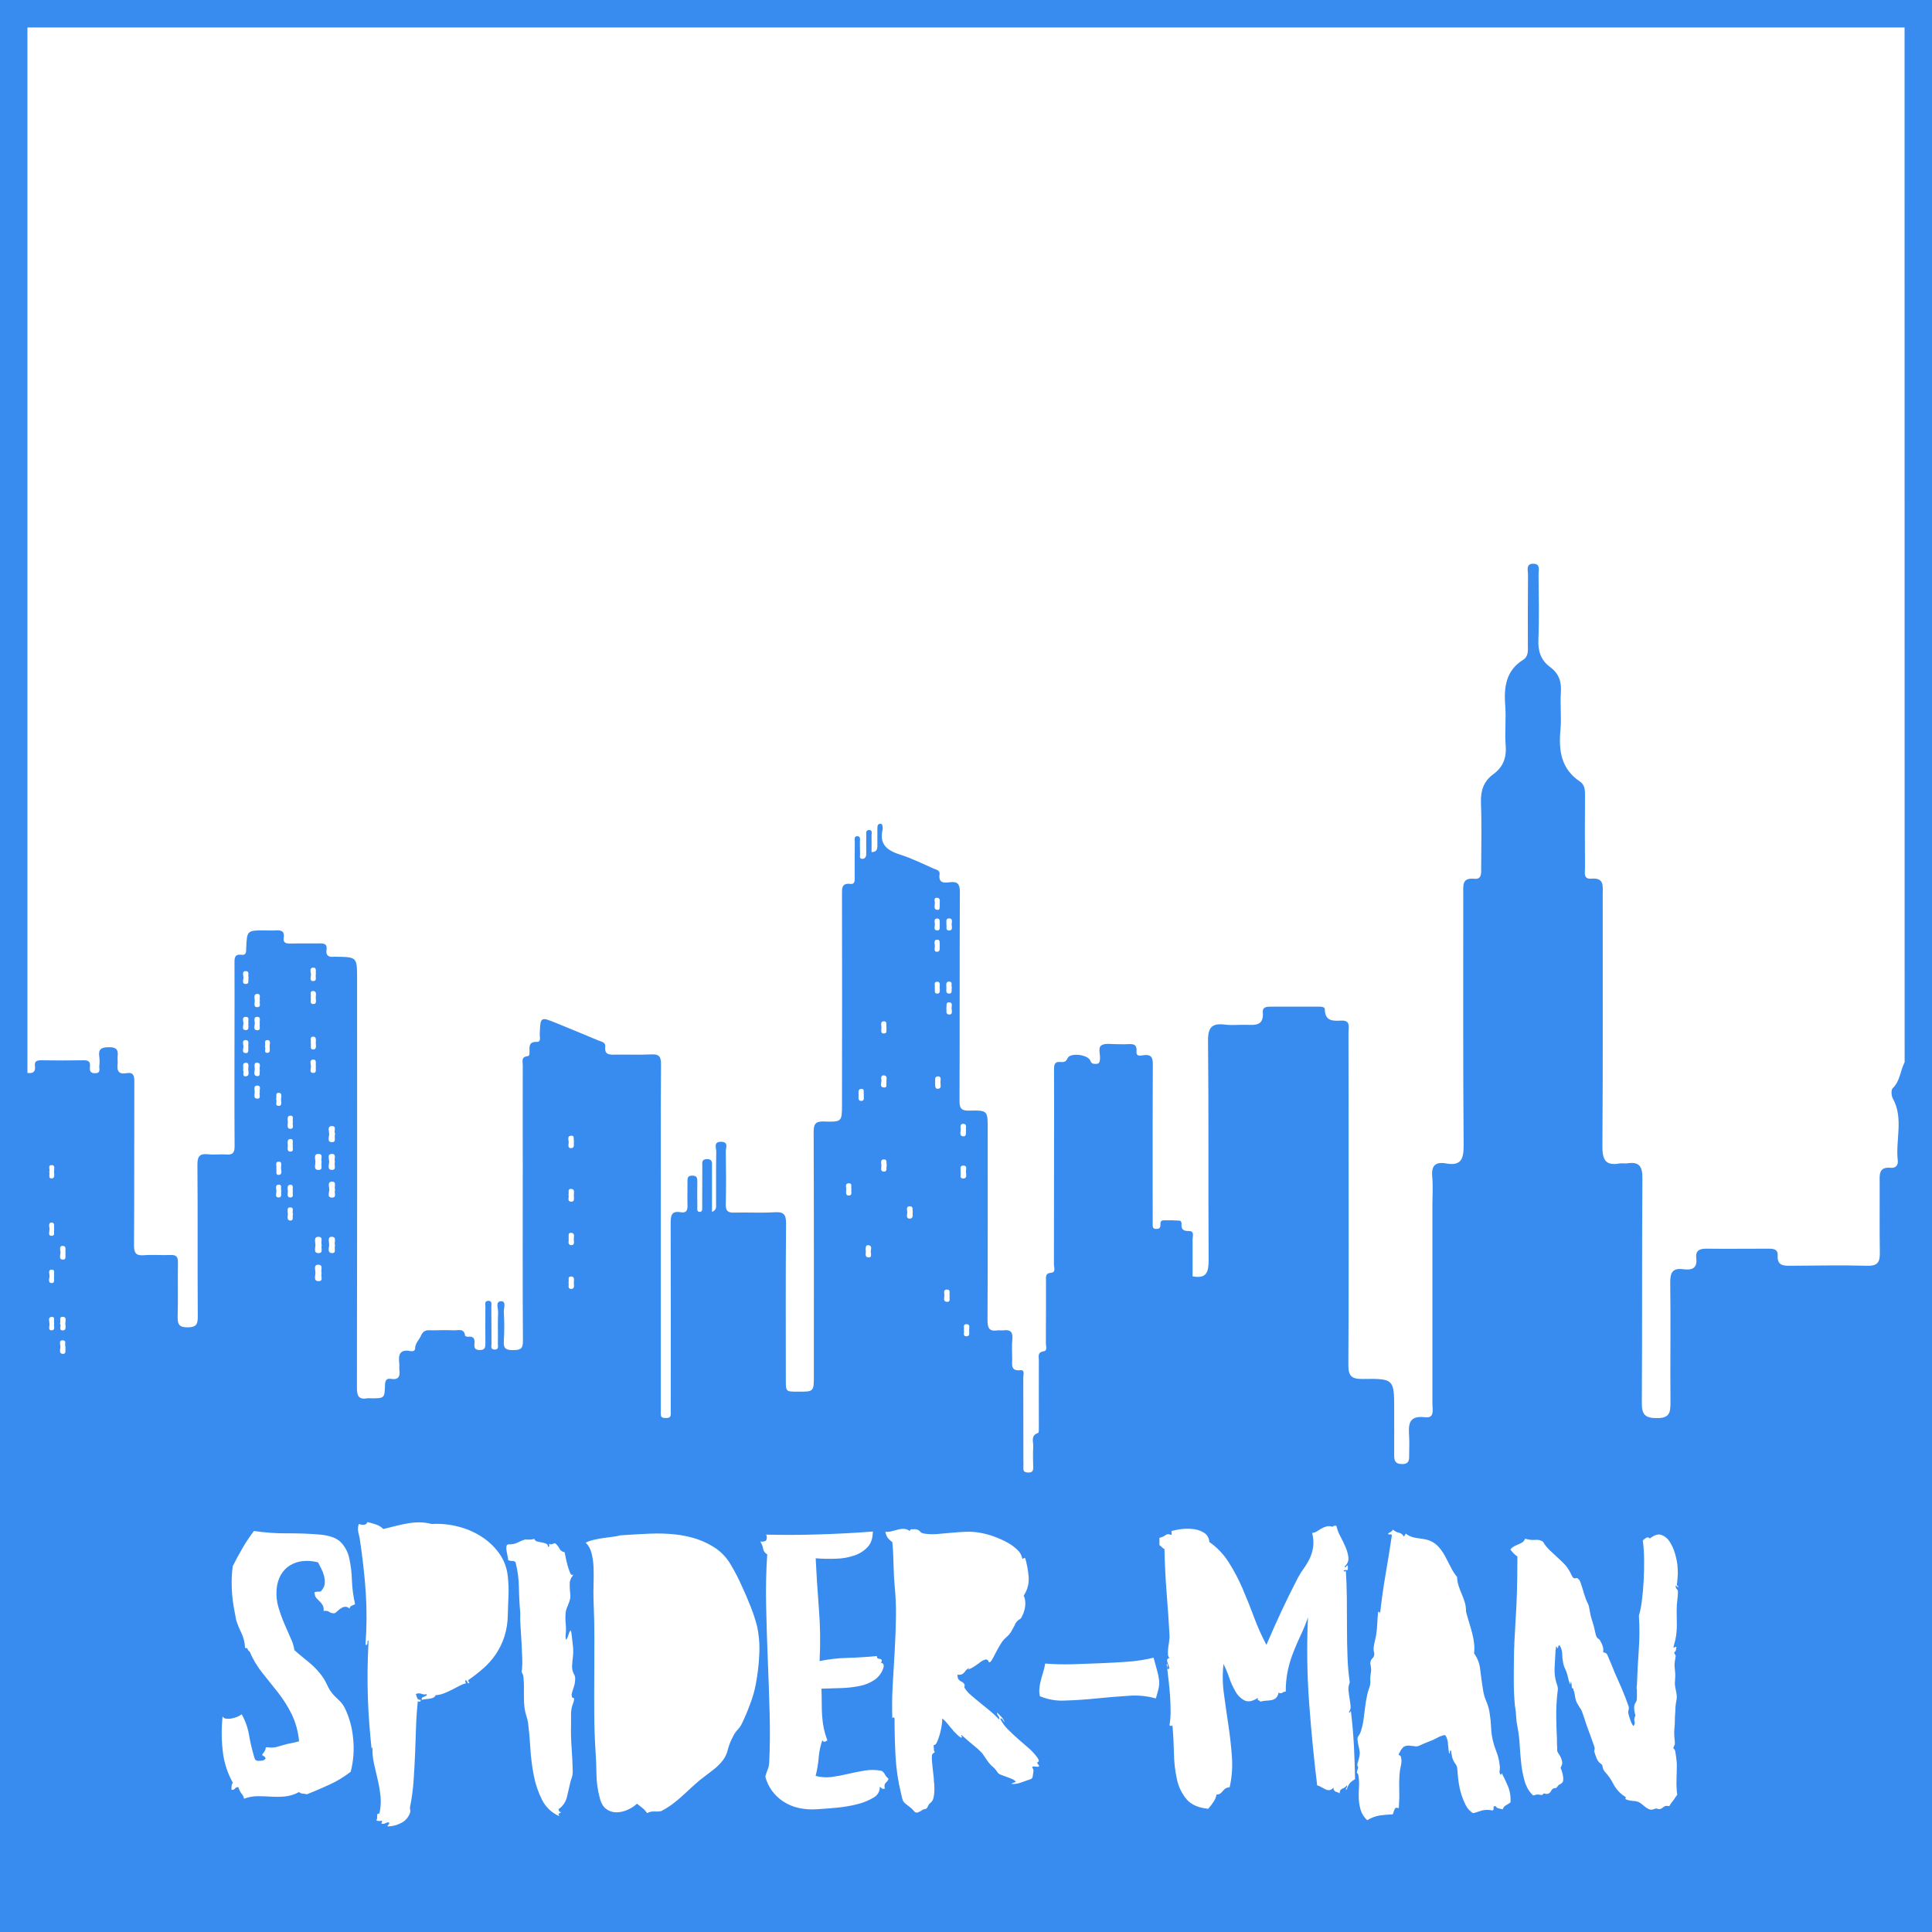 <svg width="1056" height="1056" viewBox="0 0 1056 1056" fill="none" xmlns="http://www.w3.org/2000/svg">
<path d="M0 0V1056H1056V0H0ZM28.06 727.14C26.3 727.14 27.06 725.01 27.06 723.9C27.17 722.48 25.88 720.02 28.17 719.8C30.46 719.58 29.17 722.02 29.61 723.28C29.18 724.64 30.61 727.1 28.06 727.14ZM28.26 668.22C30.19 668.22 29.36 670.57 29.6 671.97C29.28 673.24 30.3 675.57 28.17 675.51C26.04 675.45 27.11 673.12 27.08 671.85C27.05 670.58 26.16 668.21 28.26 668.22ZM28.36 693.94C30.43 694.06 29.2 696.33 29.6 697.59C29.27 698.93 30.22 701.32 28.33 701.29C25.91 701.29 27.12 698.72 27.09 697.29C27.06 696.15 26.12 693.81 28.36 693.94ZM28.21 644.11C26.09 644.11 27.42 641.79 26.91 640.55C27.6 639.33 25.75 636.73 28.42 636.83C30.31 636.9 29.5 639.19 29.54 640.52C29.58 641.85 30.17 644.1 28.21 644.11ZM34.3 681C36.69 681.07 35.4 683.57 35.84 684.94C35.51 686.27 36.51 688.58 34.35 688.48C31.86 688.35 33.14 685.92 33.06 684.48C32.98 683.04 32.18 680.91 34.3 681ZM34.3 740C31.9 739.85 33.12 737.33 33.02 735.89C32.94 734.78 32.16 732.67 34.02 732.6C36.87 732.49 35.02 735.16 35.81 736.11C35.54 737.78 36.42 740.15 34.33 740H34.3ZM35.69 723.61C35.78 724.92 36.38 727.2 34.37 727.18C31.69 727.18 33.85 724.47 32.77 723.55C33.4 722.06 32.02 719.74 34.2 719.74C36.74 719.76 35.61 722.22 35.72 723.63L35.69 723.61ZM176.44 877.49C176.027 876.757 175.516 876.084 174.92 875.49L173.09 873.66C172.462 872.996 172.086 872.132 172.03 871.22C171.82 870.61 171.9 870.22 172.26 870.16C172.657 870.05 173.068 869.997 173.48 870C173.938 870.001 174.395 869.978 174.85 869.93C175.026 869.936 175.199 869.888 175.347 869.794C175.495 869.699 175.611 869.562 175.68 869.4C176.72 868.353 177.366 866.979 177.51 865.51C177.607 864.128 177.479 862.74 177.13 861.4C176.776 860.014 176.266 858.672 175.61 857.4C174.95 856.13 174.36 854.99 173.86 853.98C170.603 853.081 167.186 852.924 163.86 853.52C161.324 854.008 158.946 855.106 156.93 856.72C155.109 858.238 153.676 860.168 152.75 862.35C151.786 864.564 151.244 866.937 151.15 869.35C150.951 872.459 151.31 875.578 152.21 878.56C153.102 881.59 154.17 884.565 155.41 887.47C156.63 890.31 157.79 892.97 158.91 895.47C159.905 897.511 160.579 899.694 160.91 901.94C162.843 903.673 165.23 905.673 168.07 907.94C170.664 909.971 173.013 912.297 175.07 914.87C176.516 916.628 177.72 918.572 178.65 920.65C179.488 922.572 180.592 924.366 181.93 925.98C182.537 926.693 183.6 927.76 185.12 929.18C186.582 930.513 187.774 932.116 188.63 933.9C191.023 939.01 192.502 944.5 193 950.12C193.667 956.239 193.227 962.427 191.7 968.39C188.104 971.223 184.175 973.604 180 975.48C175.687 977.48 171.603 979.23 167.75 980.73C166.973 980.534 166.18 980.407 165.38 980.35C164.664 980.319 163.985 980.019 163.48 979.51C161.003 980.85 158.283 981.68 155.48 981.95C152.991 982.143 150.491 982.16 148 982C145.56 981.853 143.15 981.777 140.77 981.77C138.245 981.795 135.744 982.262 133.38 983.15C133.251 982.181 132.824 981.277 132.16 980.56C131.303 979.481 130.683 978.234 130.34 976.9C129.989 976.814 129.62 976.833 129.281 976.956C128.941 977.079 128.645 977.299 128.43 977.59C128.216 977.878 127.921 978.096 127.583 978.217C127.245 978.338 126.878 978.357 126.53 978.27C126.53 977.46 126.53 976.73 126.6 976.06C126.625 975.463 126.871 974.896 127.29 974.47C124.581 969.604 122.775 964.289 121.96 958.78C121.03 951.964 120.929 945.06 121.66 938.22C121.858 938.553 122.135 938.832 122.466 939.032C122.798 939.233 123.173 939.349 123.56 939.37C124.557 939.513 125.572 939.485 126.56 939.29C127.63 939.086 128.678 938.782 129.69 938.38C130.563 938.046 131.382 937.585 132.12 937.01C134.092 940.534 135.445 944.369 136.12 948.35C136.798 952.282 137.703 956.172 138.83 960C138.94 960.682 139.2 961.33 139.59 961.9C140.205 962.354 140.973 962.548 141.73 962.44C142.03 962.44 142.46 962.44 143.02 962.36C143.533 962.326 144.031 962.168 144.47 961.9C144.637 961.817 144.784 961.699 144.901 961.554C145.019 961.409 145.104 961.241 145.15 961.06C145.15 960.76 144.92 960.41 144.31 960C143.497 959.493 143.163 959.16 143.31 959C143.674 958.595 144.008 958.164 144.31 957.71C144.632 957.264 144.891 956.776 145.08 956.26C145.166 955.988 145.216 955.705 145.23 955.42C145.224 955.331 145.251 955.242 145.307 955.172C145.362 955.102 145.442 955.055 145.53 955.04C146.041 955.002 146.555 955.029 147.06 955.12C148.802 955.318 150.566 955.134 152.23 954.58C153.96 954.03 155.68 953.58 157.41 953.14C158.53 952.93 159.54 952.73 160.46 952.53C161.38 952.33 162.38 952.07 163.46 951.77C163.013 946.562 161.62 941.479 159.35 936.77C157.292 932.662 154.83 928.77 152 925.15C149.207 921.603 146.39 918.073 143.55 914.56C140.626 910.926 138.219 906.905 136.4 902.61C136.152 902.518 135.93 902.366 135.755 902.167C135.581 901.968 135.459 901.728 135.4 901.47C135.24 900.91 134.76 900.68 133.95 900.78C133.842 897.934 133.161 895.138 131.95 892.56C130.801 890.253 129.835 887.859 129.06 885.4L127.84 878.78C127.43 876.6 127.13 874.36 126.93 872.08C126.73 869.8 126.62 867.34 126.62 864.69C126.637 861.79 126.84 858.894 127.23 856.02C128.95 852.56 130.753 849.227 132.64 846.02C134.507 842.829 136.564 839.754 138.8 836.81C144.874 837.719 151.009 838.15 157.15 838.1C163.29 838.053 169.253 838.283 175.04 838.79C180.32 839.303 184.077 840.7 186.31 842.98C188.614 845.39 190.197 848.397 190.88 851.66C191.741 855.538 192.226 859.489 192.33 863.46C192.498 867.971 193.084 872.457 194.08 876.86C193.47 877.16 192.83 877.44 192.18 877.69C191.854 877.816 191.571 878.034 191.367 878.319C191.162 878.603 191.045 878.94 191.03 879.29C190.764 878.98 190.438 878.727 190.072 878.544C189.706 878.362 189.308 878.255 188.9 878.23C188.148 878.24 187.413 878.451 186.77 878.84C186.052 879.245 185.381 879.727 184.77 880.28C184.16 880.84 183.6 881.33 183.1 881.73C182.465 881.844 181.813 881.816 181.19 881.65C180.754 881.512 180.342 881.306 179.97 881.04C179.583 880.773 179.143 880.592 178.68 880.51C178.074 880.409 177.456 880.409 176.85 880.51C177.011 879.485 176.868 878.435 176.44 877.49ZM134.44 530.8C136.66 530.88 135.33 533.17 135.87 534.17C135.53 535.71 136.46 537.95 134.22 537.83C131.98 537.71 133.13 535.46 133.08 534.23C133.03 533 132.08 530.71 134.4 530.8H134.44ZM132.84 585C133.33 583.41 132.09 581.2 134.04 580.92C136.44 580.56 135.72 582.92 135.68 584.18C135.62 585.65 136.68 588.18 134.32 588.29C131.96 588.4 133.68 585.85 132.84 585ZM133.06 559.23C132.98 558.03 132.06 555.72 134.39 555.79C136.72 555.86 135.39 558.08 135.79 559.34C135.48 560.68 136.52 562.97 134.47 563.03C131.79 563.1 133.15 560.55 133.06 559.22V559.23ZM133.06 571.71C132.91 570.6 132.26 568.47 134.14 568.48C136.81 568.48 135.3 571 135.79 572.3C135.53 573.56 136.29 575.63 134.46 575.6C131.72 575.53 133.24 573.07 133.06 571.7V571.71ZM142.06 546.97C141.6 548.18 142.93 550.43 140.69 550.51C138.45 550.59 139.25 548.33 139.27 547.07C139.29 545.81 138.27 543.15 140.82 543.26C142.9 543.33 141.57 545.68 142.08 547L142.06 546.97ZM140.89 555.83C142.89 556 141.56 558.31 142.03 559.61C141.54 560.82 142.92 563.16 140.62 563.14C138.32 563.12 139.13 560.88 139.26 559.55C139.39 558.22 138.12 555.57 140.91 555.82L140.89 555.83ZM140.79 580.89C143.05 581.23 141.51 583.61 142.02 584.89C141.66 586.17 142.66 588.5 140.43 588.19C138.2 587.88 139.3 585.52 139.24 584.07C139.2 582.87 138.52 580.53 140.81 580.88L140.79 580.89ZM142 597C141.46 598.16 142.91 600.49 140.72 600.5C138.24 600.5 139.3 598.06 139.22 596.66C139.14 595.26 138.54 593.16 140.78 593.36C143.02 593.56 141.61 595.76 142 597ZM146.23 568.47C148.03 568.47 147.46 570.54 147.39 571.72C147.3 573.06 148.09 575.4 146.2 575.47C143.84 575.57 145.63 573.06 144.75 572.16C145.49 570.8 143.88 568.48 146.27 568.5L146.23 568.47ZM152.48 597.29C154.48 597.49 153.57 599.76 153.6 601.09C153.63 602.42 154.4 604.7 152.07 604.43C149.95 604.18 151.77 601.83 150.88 600.89C151.46 599.46 150.21 597.09 152.52 597.32L152.48 597.29ZM151 638.76C151.42 637.45 150.14 635.17 152.12 634.97C154.46 634.73 153.54 637.12 153.59 638.38C153.64 639.64 154.46 642 152.49 642.17C150.28 642.36 151.42 640 151 638.76ZM152.24 647.49C154.53 647.38 153.17 649.75 153.76 650.72C153.38 652.21 154.42 654.45 152.36 654.51C150.11 654.58 151.11 652.29 151.1 651.08C151.09 649.87 150.17 647.59 152.27 647.49H152.24ZM158.66 609.8C160.99 609.72 159.59 612.02 160.11 613.22C159.53 614.5 161.18 617.03 158.6 617C156.69 617 157.31 614.71 157.33 613.37C157.35 612.03 156.64 609.87 158.69 609.8H158.66ZM158.59 654.51C156.74 654.51 157.31 652.51 157.34 651.28C157.37 650.05 156.61 647.66 158.63 647.57C160.84 647.48 159.68 649.81 160.07 651.07C159.67 652.29 160.94 654.53 158.62 654.51H158.59ZM158.59 629.45C156.82 629.45 157.28 627.45 157.31 626.24C157.34 625.03 156.66 622.64 158.64 622.57C160.92 622.49 159.64 624.84 160.06 626.05C159.66 627.26 161 629.49 158.64 629.45H158.59ZM157.32 663.4C157.32 662.11 156.52 659.78 158.81 659.95C161.1 660.12 159.37 662.48 160.14 663.44C159.65 664.94 160.81 667.28 158.58 667.14C156.65 667 157.31 664.76 157.37 663.4H157.32ZM172.63 532.53C172.25 533.83 173.46 536.08 171.35 536.24C169.04 536.42 169.89 534.07 169.97 532.89C170.07 531.5 168.73 528.98 171.24 528.89C173.36 528.84 172.35 531.21 172.68 532.53H172.63ZM175.8 635.17C175.2 636.73 176.87 639.53 173.98 639.47C171.28 639.42 172.41 636.7 172.41 635.17C172.41 633.64 171.28 630.82 173.85 630.72C177.15 630.59 175 633.74 175.85 635.17H175.8ZM174.11 700.25C171.11 700.25 172.48 697.17 172.41 695.46C172.35 693.93 171.3 691.07 174.18 691.28C176.85 691.48 175.18 694.28 175.78 695.89C175.13 697.33 177 700.29 174.16 700.25H174.11ZM174 684.94C171.26 684.88 172.43 682.11 172.42 680.54C172.41 678.97 171.33 676.11 173.88 676.02C177.12 675.92 175.05 679.07 175.88 680.58C175.22 682.13 177 685 174 684.94ZM169.83 570.21C170.26 568.98 169 566.75 171.08 566.62C173.16 566.49 172.59 568.71 172.59 570.02C172.59 571.33 173.25 573.55 171.28 573.64C169.14 573.73 170.24 571.47 169.86 570.21H169.83ZM171.13 548.78C168.95 548.69 170.27 546.41 169.81 545.14C170.3 543.94 168.91 541.6 171.23 541.67C173.28 541.73 172.58 543.96 172.57 545.3C172.56 546.64 173.37 548.87 171.16 548.78H171.13ZM171.33 579.15C173.33 579.15 172.33 581.51 172.67 582.85C172.32 584.14 173.4 586.39 171.27 586.45C168.96 586.51 169.91 584.18 169.97 582.98C170.03 581.78 168.74 579.1 171.36 579.15H171.33ZM183.2 619.7C182.34 621.38 184.2 624.3 181.42 624.3C178.64 624.3 179.9 621.45 179.92 619.89C179.94 618.33 178.68 615.49 181.42 615.49C184.35 615.49 182.15 618.49 183.23 619.7H183.2ZM181.41 630.7C184.18 630.7 182.41 633.58 183.07 635.09C182.39 636.58 184.22 639.46 181.39 639.43C178.72 639.43 179.89 636.58 179.92 635.04C179.95 633.5 178.67 630.68 181.44 630.71L181.41 630.7ZM180 650.22C180 648.68 178.77 645.83 181.5 645.84C184.23 645.85 182.44 648.74 183.17 650.23C182.41 651.69 184.34 654.6 181.47 654.59C178.6 654.58 180 651.74 180 650.22ZM181.41 676C184.34 676.12 182.41 679.18 183.13 680.79C182.43 682.24 184.22 685.2 181.21 684.9C178.79 684.65 179.92 681.9 179.93 680.35C179.94 678.8 178.8 675.91 181.41 676ZM277.94 872.15C277.78 875.29 277.66 878.8 277.56 882.65C277.524 886.723 276.88 890.767 275.65 894.65C274.548 898.018 272.986 901.218 271.01 904.16C269.086 907.001 266.808 909.585 264.23 911.85C261.597 914.176 258.825 916.34 255.93 918.33C255.93 919.04 256.13 919.44 256.54 919.54C256.34 920.05 256.16 920.26 256.01 920.15C255.807 919.989 255.649 919.779 255.55 919.54C255.411 919.255 255.258 918.979 255.09 918.71C255.024 918.589 254.925 918.489 254.805 918.422C254.685 918.354 254.548 918.323 254.41 918.33C254.21 919.33 254.41 919.9 254.87 920C253.673 920.275 252.519 920.712 251.44 921.3L247.33 923.43C245.857 924.19 244.36 924.873 242.84 925.48C241.334 926.087 239.74 926.448 238.12 926.55C237.99 926.878 237.795 927.176 237.545 927.425C237.296 927.675 236.998 927.87 236.67 928C235.983 928.258 235.268 928.436 234.54 928.53C233.78 928.63 233.04 928.71 232.33 928.76C231.751 928.781 231.181 928.91 230.65 929.14C230.45 928.53 230.48 928.14 230.73 927.92C231.033 927.691 231.37 927.512 231.73 927.39C232.13 927.23 232.49 927.08 232.8 926.93C232.964 926.825 233.094 926.675 233.174 926.497C233.254 926.32 233.281 926.122 233.25 925.93C232.796 926.124 232.302 926.203 231.81 926.16C231.365 926.115 230.928 926.011 230.51 925.85C230.068 925.691 229.608 925.59 229.14 925.55C228.508 925.52 227.878 925.651 227.31 925.93C227.506 926.709 227.764 927.471 228.08 928.21C228.38 928.93 229.08 929.21 230.08 929.13C229.77 930.25 229.21 930.45 228.4 929.74C227.893 934.2 227.56 938.893 227.4 943.82C227.24 948.747 227.063 953.72 226.87 958.74C226.657 963.767 226.377 968.743 226.03 973.67C225.705 978.35 225.07 983.004 224.13 987.6C224.024 988.131 224.048 988.68 224.2 989.2C224.353 989.727 224.328 990.289 224.13 990.8C223.385 993.048 221.841 994.945 219.79 996.13C217.625 997.374 215.202 998.103 212.71 998.26C212.1 998.26 211.79 998.26 211.79 998.11C211.819 997.96 211.9 997.825 212.02 997.73C212.22 997.518 212.397 997.287 212.55 997.04C212.648 996.912 212.714 996.763 212.741 996.605C212.769 996.446 212.758 996.283 212.71 996.13C212.382 996.062 212.045 996.061 211.716 996.126C211.388 996.192 211.077 996.322 210.8 996.51C210.442 996.703 210.048 996.823 209.643 996.862C209.238 996.902 208.829 996.86 208.44 996.74C208.953 995.52 208.953 995.01 208.44 995.21C207.53 995.411 206.583 995.359 205.7 995.06C205.976 994.57 206.133 994.022 206.16 993.46V992.3C206.153 992.039 206.204 991.779 206.31 991.54C206.41 991.34 206.77 991.24 207.38 991.24C208.092 988.215 208.301 985.093 208 982C207.693 978.926 207.182 975.876 206.47 972.87C205.763 969.87 205.08 966.9 204.42 963.96C203.765 961.065 203.482 958.097 203.58 955.13C203.28 955.13 203.12 955.48 203.12 956.19C202.613 951.217 202.183 946.42 201.83 941.8C201.477 937.18 201.223 932.513 201.07 927.8C200.91 923.08 200.857 918.183 200.91 913.11C200.963 908.037 201.143 902.603 201.45 896.81C201.14 896.72 200.96 896.81 200.91 897.12C200.862 897.421 200.838 897.725 200.84 898.03C200.844 898.317 200.793 898.602 200.69 898.87C200.58 899.13 200.28 899.15 199.77 898.95C200.478 889.522 200.531 880.056 199.93 870.62C199.317 861.287 198.197 851.287 196.57 840.62C196.37 839.7 196.12 838.62 195.81 837.34C195.519 835.892 195.626 834.392 196.12 833C196.975 833.299 197.874 833.454 198.78 833.46C199.235 833.437 199.672 833.28 200.039 833.01C200.405 832.74 200.684 832.368 200.84 831.94C202.463 832.314 204.065 832.771 205.64 833.31C207.103 833.811 208.43 834.643 209.52 835.74C212.053 835.133 214.413 834.55 216.6 833.99C218.78 833.43 220.91 832.99 222.99 832.62C225.055 832.27 227.146 832.093 229.24 832.09C231.522 832.116 233.792 832.422 236 833C240.706 832.712 245.428 833.151 250 834.3C254.606 835.397 258.998 837.249 263 839.78C266.83 842.197 270.163 845.323 272.82 848.99C275.486 852.712 277.118 857.073 277.55 861.63C277.943 865.125 278.074 868.645 277.94 872.16V872.15ZM314.1 920.34C313.896 921.324 313.615 922.29 313.26 923.23C312.966 923.996 312.739 924.785 312.58 925.59C312.476 925.805 312.422 926.041 312.422 926.28C312.422 926.519 312.476 926.755 312.58 926.97C312.58 927.47 312.68 927.78 312.88 927.88C313.075 927.977 313.28 928.054 313.49 928.11C313.69 928.11 313.8 928.36 313.8 928.72C313.726 929.402 313.571 930.074 313.34 930.72C312.594 932.535 312.181 934.469 312.12 936.43V942.43C312.02 946.79 312.123 951.08 312.43 955.3C312.737 959.52 312.94 963.757 313.04 968.01C313.048 968.621 313.021 969.232 312.96 969.84C312.911 970.225 312.834 970.606 312.73 970.98C312.63 971.34 312.5 971.72 312.35 972.12C312.2 972.52 312.02 973.12 311.82 973.8C311.21 976.54 310.57 979.3 309.91 982.1C309.274 984.862 307.616 987.28 305.27 988.87C305.37 989.87 305.83 990.45 306.64 990.55C306.13 991.06 305.73 991.28 305.42 991.23C305.11 991.18 305.22 991.67 305.73 992.68C301.673 990.954 298.355 987.852 296.36 983.92C294.216 979.718 292.677 975.233 291.79 970.6C290.82 965.675 290.185 960.691 289.89 955.68C289.59 950.6 289.183 946.03 288.67 941.97C288.466 940.546 288.131 939.143 287.67 937.78C287.191 936.32 286.856 934.816 286.67 933.29C286.465 931.367 286.365 929.434 286.37 927.5V921.8C286.38 920.197 286.303 918.595 286.14 917C286.101 915.925 285.754 914.883 285.14 914C285.452 911.476 285.553 908.931 285.44 906.39C285.34 903.55 285.22 900.68 285.06 897.78C284.9 894.88 284.73 892.05 284.53 889.26C284.334 886.702 284.284 884.134 284.38 881.57C283.967 877.097 283.713 872.45 283.62 867.63C283.556 863.032 282.952 858.457 281.82 854C281.636 853.732 281.382 853.519 281.086 853.383C280.791 853.247 280.463 853.194 280.14 853.23C279.31 853.225 278.487 853.073 277.71 852.78C277.81 852.68 277.76 852.14 277.56 851.18C277.36 850.22 277.15 849.18 276.95 848.13C276.75 847.208 276.696 846.259 276.79 845.32C276.792 845.147 276.83 844.977 276.901 844.82C276.973 844.663 277.076 844.522 277.205 844.407C277.334 844.292 277.486 844.206 277.65 844.153C277.815 844.1 277.988 844.082 278.16 844.1C279.892 844.194 281.618 843.825 283.16 843.03C284.473 842.341 285.849 841.782 287.27 841.36C287.17 841.46 287.35 841.51 287.8 841.51H289.4C289.987 841.512 290.572 841.462 291.15 841.36C291.71 841.26 291.99 841.15 291.99 841.05C292.113 841.428 292.333 841.767 292.628 842.033C292.923 842.3 293.282 842.485 293.67 842.57C294.48 842.78 295.34 842.96 296.26 843.11C297.073 843.234 297.866 843.463 298.62 843.79C298.932 843.93 299.186 844.174 299.337 844.481C299.489 844.787 299.529 845.137 299.45 845.47C299.96 845.47 300.21 845.29 300.21 844.94V843.64C300.381 843.871 300.628 844.035 300.907 844.104C301.186 844.174 301.48 844.144 301.74 844.02C302.267 843.76 302.83 843.582 303.41 843.49C304.399 844.269 305.204 845.256 305.77 846.38C306.031 846.926 306.427 847.396 306.92 847.746C307.414 848.096 307.988 848.315 308.59 848.38C308.69 848.69 308.87 849.52 309.12 850.89C309.37 852.26 309.71 853.71 310.12 855.23C310.479 856.586 310.913 857.922 311.42 859.23C311.87 860.4 312.3 860.93 312.71 860.83C312.872 860.811 313.028 860.76 313.17 860.68C313.37 860.58 313.32 860.78 313.02 861.28C312.16 862.329 311.606 863.596 311.42 864.94C311.368 866.31 311.391 867.682 311.49 869.05C311.59 870.17 311.67 871.05 311.72 871.72C311.772 872.354 311.749 872.992 311.65 873.62C311.524 874.3 311.343 874.969 311.11 875.62C310.86 876.33 310.53 877.19 310.11 878.21C309.632 879.219 309.324 880.3 309.2 881.41C309.1 882.41 309.05 883.41 309.05 884.41C309.05 885.41 309.1 886.41 309.2 887.41C309.3 888.41 309.35 889.55 309.35 890.76C309.343 891.602 309.293 892.443 309.2 893.28C309.098 894.037 309.098 894.803 309.2 895.56C309.3 896.12 309.45 896.3 309.66 896.09C310.18 895.141 310.586 894.134 310.87 893.09C311.024 892.488 311.285 891.919 311.64 891.41C311.84 891.21 311.99 891.24 312.09 891.49C312.22 891.885 312.298 892.295 312.32 892.71C312.369 893.247 312.445 893.781 312.55 894.31C312.75 896.437 312.953 898.263 313.16 899.79C313.362 901.661 313.362 903.549 313.16 905.42C312.95 907.05 312.8 908.72 312.7 910.42C312.579 912.065 312.951 913.708 313.77 915.14C314.201 915.85 314.413 916.67 314.38 917.5C314.383 918.457 314.289 919.412 314.1 920.35V920.34ZM312.21 704.51C309.98 704.51 311.14 702.25 310.73 700.97C311.21 699.81 309.88 697.52 312.4 697.72C314.22 697.87 313.67 699.78 313.64 700.97C313.61 702.16 314.35 704.52 312.21 704.52V704.51ZM313.63 677.67C313.76 678.84 314.04 680.79 312.1 680.57C309.95 680.33 311.1 678.23 310.78 677C311.04 675.82 310.17 673.8 312.05 673.83C314.58 673.89 313.48 676.27 313.63 677.68V677.67ZM313.63 653.67C313.74 654.87 314.1 656.87 312.31 656.83C309.64 656.76 311.26 654.31 310.72 653.04C311.09 651.86 310.12 649.81 312.02 649.84C314.61 649.91 313.5 652.29 313.64 653.71L313.63 653.67ZM312.25 627.53C310.17 627.74 310.74 625.7 310.83 624.6C310.95 623.21 309.69 620.82 312.31 620.74C314.22 620.68 313.31 622.74 313.74 623.74C313.35 625.24 314.4 627.36 312.26 627.57L312.25 627.53ZM415 904.44C414.754 909.859 414.119 915.252 413.1 920.58C412.424 924.191 411.42 927.732 410.1 931.16C408.627 935.16 407.08 938.827 405.46 942.16C404.886 943.374 404.111 944.482 403.17 945.44C402.166 946.489 401.344 947.699 400.74 949.02C399.474 951.299 398.499 953.728 397.84 956.25C397.38 958.312 396.499 960.256 395.25 961.96C393.624 964.098 391.701 965.994 389.54 967.59L382.77 972.77C380.94 974.29 379.21 975.82 377.59 977.34C375.97 978.86 374.34 980.34 372.72 981.83C371.1 983.32 369.37 984.72 367.54 986.09C365.567 987.551 363.48 988.852 361.3 989.98C359.935 990.167 358.555 990.217 357.18 990.13C355.952 990.104 354.74 990.419 353.68 991.04C353.006 989.97 352.157 989.02 351.17 988.23L348.17 985.87C346.609 987.316 344.805 988.474 342.84 989.29C340.95 990.128 338.908 990.571 336.84 990.59C334.86 990.59 332.934 989.948 331.35 988.76C329.68 987.54 328.48 985.46 327.78 982.52C326.665 978.397 326.073 974.151 326.02 969.88C325.973 965.613 325.797 961.297 325.49 956.93C325.083 950.537 324.857 943.94 324.81 937.14C324.763 930.34 324.763 923.437 324.81 916.43C324.857 909.423 324.88 902.443 324.88 895.49C324.88 888.537 324.73 881.71 324.43 875.01C324.323 872.07 324.323 869.023 324.43 865.87C324.53 862.73 324.53 859.73 324.43 856.87C324.351 854.226 323.992 851.598 323.36 849.03C322.845 846.819 321.739 844.79 320.16 843.16C321.571 842.486 323.053 841.976 324.58 841.64C326.3 841.24 328.077 840.907 329.91 840.64C331.73 840.39 333.46 840.16 335.08 839.96C336.432 839.813 337.77 839.556 339.08 839.19C344.873 838.79 350.207 838.487 355.08 838.28C359.653 838.068 364.236 838.195 368.79 838.66C372.867 839.076 376.888 839.917 380.79 841.17C384.599 842.443 388.213 844.237 391.53 846.5C394.646 848.73 397.265 851.584 399.22 854.88C401.589 858.799 403.7 862.867 405.54 867.06C407.26 870.72 408.883 874.527 410.41 878.48C411.727 881.811 412.846 885.217 413.76 888.68C414.878 893.854 415.296 899.155 415 904.44ZM485 973.57L484.09 974.49C483.777 974.8 483.564 975.197 483.48 975.63C483.399 976.3 483.45 976.979 483.63 977.63C482.82 977.84 482.26 977.79 481.96 977.48C481.625 977.152 481.267 976.848 480.89 976.57C480.944 977.754 480.667 978.93 480.089 979.966C479.512 981.001 478.656 981.854 477.62 982.43C474.975 984.05 472.099 985.257 469.09 986.01C465.393 986.979 461.624 987.648 457.82 988.01C453.713 988.41 449.88 988.713 446.32 988.92C439.12 989.333 433.057 987.913 428.13 984.66C423.284 981.523 419.783 976.691 418.31 971.11C418.623 969.862 419.027 968.639 419.52 967.45C420.045 966.177 420.356 964.825 420.44 963.45C420.84 955.13 420.917 946.173 420.67 936.58C420.423 926.987 420.09 917.213 419.67 907.26C419.263 897.307 418.957 887.41 418.75 877.57C418.543 867.73 418.747 858.397 419.36 849.57C418.751 849.259 418.226 848.806 417.829 848.249C417.432 847.692 417.175 847.047 417.08 846.37C416.838 845.01 416.321 843.713 415.56 842.56C417.28 842.77 418.37 842.51 418.83 841.8C419.052 841.328 419.16 840.811 419.146 840.291C419.132 839.77 418.996 839.259 418.75 838.8C422.81 838.9 427.177 838.95 431.85 838.95C436.523 838.95 441.37 838.873 446.39 838.72C451.417 838.573 456.517 838.37 461.69 838.11C466.863 837.85 471.99 837.517 477.07 837.11C477.07 840.67 476.157 843.463 474.33 845.49C472.372 847.61 469.914 849.205 467.18 850.13C463.961 851.252 460.588 851.869 457.18 851.96C453.399 852.112 449.612 852.035 445.84 851.73C446.24 860.357 446.823 869.52 447.59 879.22C448.35 888.768 448.477 898.355 447.97 907.92C453.007 906.876 458.128 906.29 463.27 906.17C468.697 906.017 474.053 905.683 479.34 905.17C479.24 906.08 479.57 906.57 480.34 906.62C480.64 906.612 480.938 906.668 481.214 906.786C481.49 906.903 481.738 907.078 481.94 907.3C482.04 908.01 481.88 908.42 481.48 908.52C481.28 908.62 481.48 908.8 482.17 909.05C482.86 909.3 483.1 909.99 483 911.11C482.238 913.938 480.516 916.412 478.13 918.11C475.627 919.808 472.802 920.975 469.83 921.54C466.443 922.221 463.003 922.603 459.55 922.68L449 923C449.1 926.04 449.15 928.78 449.15 931.22C449.15 933.66 449.22 935.94 449.38 938.07C449.53 940.191 449.807 942.302 450.21 944.39C450.693 946.7 451.362 948.968 452.21 951.17C451.817 951.617 451.279 951.911 450.69 952C450.18 952.06 449.78 951.78 449.47 951.17C448.399 954.269 447.727 957.491 447.47 960.76C447.204 964.103 446.646 967.415 445.8 970.66C448.671 971.464 451.676 971.671 454.63 971.27C457.57 970.857 460.54 970.297 463.54 969.59C466.54 968.883 469.56 968.277 472.6 967.77C475.68 967.261 478.828 967.311 481.89 967.92C482.645 968.37 483.253 969.03 483.64 969.82C484.122 970.746 484.806 971.552 485.64 972.18C485.537 972.687 485.318 973.163 485 973.57ZM465.4 649.86C464.98 651.11 466.16 653.32 464.05 653.46C461.94 653.6 462.52 651.37 462.55 650.1C462.58 648.83 461.65 646.71 464.06 646.76C466.06 646.8 465 648.76 465.35 649.86H465.4ZM472.21 598.34C471.82 599.58 472.99 601.78 470.65 601.74C468.82 601.74 469.28 599.74 469.3 598.57C469.32 597.4 468.69 595.09 470.93 595.16C472.82 595.21 471.8 597.22 472.16 598.34H472.21ZM475.99 684.5C476.09 685.58 476.57 687.67 474.47 687.26C472.17 686.81 473.66 684.51 473.13 683.26C473.19 682.02 473.08 680.41 474.61 680.59C477.09 680.87 475.82 683.12 475.94 684.5H475.99ZM484.55 561.5C484.28 562.77 485.26 564.99 482.95 564.9C481.13 564.83 481.77 562.81 481.8 561.63C481.83 560.45 480.9 558.12 483.28 558.21C485.07 558.32 484.26 560.31 484.5 561.54L484.55 561.5ZM481.79 590.59C481.68 589.5 481.2 587.48 483.29 587.8C485.38 588.12 484.29 590.14 484.55 591.41C484.14 592.49 485.26 594.57 483.21 594.41C480.58 594.35 481.87 592 481.74 590.63L481.79 590.59ZM482.96 640.36C481.04 640.27 481.75 638.27 481.77 637.12C481.79 635.97 480.87 633.62 483.28 633.71C485.17 633.78 484.28 635.81 484.69 636.82C484.18 638.25 485.34 640.51 482.91 640.4L482.96 640.36ZM567.84 965.54C567.536 965.711 567.18 965.764 566.84 965.69L565.32 965.54C564.76 965.49 564.43 965.54 564.32 965.61C564.21 965.68 564.19 966.17 564.55 966.68C564.733 966.976 564.848 967.309 564.888 967.654C564.928 968 564.891 968.35 564.78 968.68C564.67 969.29 564.57 970.03 564.47 970.89C564.463 971.252 564.342 971.602 564.122 971.89C563.903 972.178 563.597 972.388 563.25 972.49L558.25 974.24C556.675 974.854 554.989 975.137 553.3 975.07C552.8 975.07 552.8 974.95 553.3 974.69C553.589 974.524 553.898 974.397 554.22 974.31L555.13 974.08C555.33 974.03 555.18 973.76 554.68 973.25C554.028 972.763 553.306 972.375 552.54 972.1L549.73 971.04L547.06 970.04C546.415 969.844 545.837 969.474 545.39 968.97C544.983 968.363 544.65 967.883 544.39 967.53C544.159 967.206 543.905 966.898 543.63 966.61C543.37 966.36 543.09 966.11 542.79 965.85C542.49 965.59 542.08 965.22 541.57 964.71C540.681 963.795 539.89 962.79 539.21 961.71C538.45 960.54 537.66 959.4 536.85 958.28C535.407 956.747 533.853 955.323 532.2 954.02C530.433 952.6 528.837 951.23 527.41 949.91C526.788 949.477 526.223 948.966 525.73 948.39C525.22 948.59 525.15 948.79 525.5 949C525.85 949.21 525.93 949.4 525.73 949.6C525.53 949.8 525.2 949.76 524.73 949.45C524.183 949.07 523.674 948.638 523.21 948.16L521.61 946.56C521.26 946.246 520.954 945.886 520.7 945.49C519.7 944.38 518.79 943.31 518.03 942.3C517.153 941.17 516.146 940.146 515.03 939.25C515.016 940.293 514.943 941.335 514.81 942.37C514.648 943.651 514.418 944.923 514.12 946.18C513.82 947.45 513.46 948.69 513.05 949.91C512.74 950.91 512.334 951.877 511.84 952.8C511.53 953.31 511.28 953.59 511.07 953.64L510.54 953.79C510.39 953.79 510.31 954 510.31 954.25C510.31 954.5 510.36 955.09 510.47 956V956.61C510.462 956.693 510.471 956.777 510.497 956.856C510.522 956.935 510.564 957.008 510.62 957.07C511.02 957.58 510.95 957.93 510.39 958.13C510.093 958.259 509.841 958.471 509.663 958.741C509.486 959.011 509.391 959.327 509.39 959.65C509.287 960.564 509.287 961.486 509.39 962.4C509.49 963.61 509.62 964.93 509.77 966.4C509.92 967.87 510.07 969.19 510.23 970.51C510.358 971.505 510.435 972.507 510.46 973.51C510.581 974.369 510.654 975.233 510.68 976.1C510.73 977.22 510.73 978.33 510.68 979.45C510.635 980.529 510.485 981.601 510.23 982.65C510.058 983.499 509.661 984.287 509.08 984.93C508.748 985.286 508.394 985.62 508.02 985.93C507.849 986.041 507.717 986.202 507.64 986.39C507.575 986.572 507.499 986.749 507.41 986.92C507.31 987.13 507.11 987.48 506.8 987.99C506.49 988.5 506.17 988.75 505.8 988.75C505.289 988.794 504.793 988.951 504.35 989.21C503.559 989.746 502.718 990.204 501.84 990.58C501.408 990.774 500.919 990.799 500.47 990.65C500.043 990.445 499.678 990.131 499.41 989.74C498.878 989.104 498.289 988.519 497.65 987.99C496.54 987.07 495.72 986.44 495.22 986.08C494.752 985.771 494.34 985.386 494 984.94C493.651 984.458 493.393 983.915 493.24 983.34C493.03 982.68 492.78 981.64 492.48 980.22C490.841 973.529 489.837 966.699 489.48 959.82C489.12 952.913 488.94 946.06 488.94 939.26C488.84 938.86 488.61 938.68 488.26 938.73C487.91 938.78 487.73 938.96 487.73 939.26C487.517 933.173 487.59 927.057 487.95 920.91C488.31 914.763 488.667 908.623 489.02 902.49C489.38 896.343 489.61 890.227 489.71 884.14C489.81 878.09 489.553 872.04 488.94 866.02C488.84 865.02 488.74 863.58 488.64 861.75C488.54 859.92 488.46 857.92 488.41 855.75C488.36 853.58 488.28 851.33 488.18 849.05C488.08 846.77 487.93 844.71 487.73 842.88C486.752 842.198 485.879 841.376 485.14 840.44C484.524 839.469 484.109 838.384 483.92 837.25C485.203 837.354 486.494 837.222 487.73 836.86C488.94 836.51 490.09 836.21 491.15 835.95C492.147 835.707 493.174 835.606 494.2 835.65C495.288 835.738 496.328 836.133 497.2 836.79C497.6 835.87 498.2 835.6 498.87 835.95C499.719 835.738 500.613 835.792 501.431 836.105C502.248 836.418 502.949 836.975 503.44 837.7C504.119 837.999 504.836 838.205 505.57 838.31C507.867 838.624 510.192 838.674 512.5 838.46C514.993 838.26 517.53 838.033 520.11 837.78C522.69 837.527 525.33 837.35 528.03 837.25C530.711 837.149 533.394 837.35 536.03 837.85C538.519 838.309 540.964 838.978 543.34 839.85C545.801 840.734 548.191 841.804 550.49 843.05C552.557 844.143 554.456 845.527 556.13 847.16C557.468 848.36 558.378 849.965 558.72 851.73C558.92 852.14 559.12 852.19 559.33 851.88C559.54 851.57 559.88 851.53 560.39 851.73C561.32 854.963 561.933 858.278 562.22 861.63C562.544 864.972 561.798 868.33 560.09 871.22C559.58 872.04 559.43 872.49 559.63 872.59C559.83 872.69 560.03 873.25 560.24 874.27C560.538 875.962 560.487 877.698 560.09 879.37C559.718 881.051 559.101 882.668 558.26 884.17C557.929 884.68 557.452 885.078 556.89 885.31C555.853 886.066 555.061 887.109 554.61 888.31C554.1 889.22 553.69 889.98 553.39 890.59C553.116 891.142 552.809 891.676 552.47 892.19C552.148 892.67 551.794 893.128 551.41 893.56C550.834 894.178 550.223 894.762 549.58 895.31C548.568 896.247 547.696 897.325 546.99 898.51C546.18 899.83 545.42 901.17 544.71 902.51C544 903.85 543.36 905.09 542.8 906.16C542.42 906.957 541.935 907.7 541.36 908.37C540.85 908.67 540.54 908.67 540.44 908.37C540.321 908.033 540.142 907.722 539.91 907.45C539.728 907.283 539.509 907.161 539.271 907.095C539.033 907.029 538.782 907.02 538.54 907.07C537.299 907.462 536.159 908.12 535.2 909C534.09 909.81 533.12 910.5 532.31 911C531.308 911.655 530.235 912.191 529.11 912.6C529.11 912.3 529.24 912.14 529.49 912.14C529.74 912.14 529.87 911.99 529.87 911.69C529.193 911.902 528.587 912.296 528.12 912.83C527.77 913.29 527.41 913.72 527.06 914.12C526.698 914.537 526.256 914.877 525.76 915.12C524.984 915.408 524.146 915.487 523.33 915.35C523.295 916.05 523.397 916.749 523.63 917.41C523.828 917.863 524.142 918.256 524.54 918.55C524.944 918.851 525.38 919.106 525.84 919.31C526.323 919.538 526.722 919.912 526.98 920.38C527.119 920.547 527.213 920.747 527.253 920.96C527.293 921.174 527.278 921.394 527.21 921.6C527.135 921.77 527.104 921.955 527.118 922.14C527.132 922.325 527.191 922.503 527.29 922.66C528.213 924.13 529.368 925.44 530.71 926.54C532.28 927.92 533.96 929.31 535.71 930.73C537.46 932.15 539.23 933.58 540.96 935C542.525 936.268 544.002 937.641 545.38 939.11L546.14 939.87C546.23 939.509 546.227 939.131 546.133 938.771C546.039 938.411 545.855 938.081 545.6 937.81C545.376 937.569 545.206 937.283 545.103 936.97C544.999 936.658 544.964 936.327 545 936C545.71 936.81 546.45 937.57 547.21 938.28C547.998 939.045 548.597 939.983 548.96 941.02V941.33L548.05 939.96C547.64 939.35 547.18 939.15 546.67 939.35C547.703 941.501 549.096 943.459 550.79 945.14C552.51 946.86 554.31 948.56 556.19 950.24C558.07 951.92 559.973 953.57 561.9 955.19C563.77 956.764 565.448 958.553 566.9 960.52C567.334 961.052 567.644 961.674 567.81 962.34C567.826 962.46 567.806 962.582 567.753 962.691C567.699 962.799 567.615 962.89 567.51 962.95C567.311 963.047 567.129 963.176 566.97 963.33C566.82 963.49 566.97 963.87 567.51 964.48C568.05 965.09 568 965.42 567.79 965.58L567.84 965.54ZM497.45 659.34C499.4 659.41 498.58 661.34 498.9 662.34C498.6 663.82 499.5 665.99 497.36 666.08C495.02 666.18 495.9 663.92 495.9 662.67C495.9 661.42 495 659.25 497.45 659.34ZM512.45 490.74C514.45 491.13 513.35 493.21 513.69 494.51C513.41 495.66 514.13 497.74 512.03 497.29C510.12 496.88 511.03 494.82 510.98 493.5C510.94 492.44 510.21 490.31 512.42 490.74H512.45ZM512.96 595.08C510.71 595.44 511.29 593.25 511.11 591.87C511.38 590.58 510.41 588.48 512.61 588.33C514.61 588.21 514.11 590.16 514.04 591.33C513.93 592.66 514.86 594.78 512.93 595.08H512.96ZM513.62 540C513.69 541.22 514.06 543.15 512.18 543.1C510.3 543.05 511.26 541.04 510.89 539.92C511.27 538.77 510.18 536.73 512.03 536.61C514.33 536.45 513.52 538.69 513.59 540H513.62ZM512.24 513.6C514.06 513.5 513.48 515.48 513.67 516.72C513.43 518.01 514.23 520.15 512.17 520.23C510.26 520.31 510.95 518.23 511 517.15C511.05 516.07 510 513.73 512.21 513.6H512.24ZM511 505.15C510.92 504.04 510.3 502.04 512.15 502.03C514.36 502.03 513.33 504.21 513.69 505.41C513.41 506.6 514.19 508.57 512.32 508.56C510 508.54 511.05 506.37 511 505.15ZM516.19 707.93C516.11 706.76 515.56 704.85 517.51 704.84C519.93 704.84 518.62 707.04 519.09 708.25C518.64 709.44 519.96 711.76 517.48 711.56C515.29 711.39 516.25 709.23 516.16 707.93H516.19ZM518.96 536.52C520.96 536.62 519.65 538.68 520.28 539.52C519.86 541 520.91 543.18 518.6 543.08C516.81 543.01 517.27 541.08 517.3 539.87C517.33 538.66 516.62 536.41 518.93 536.52H518.96ZM518.96 501.98C520.9 502.06 520.19 504.05 520.15 505.19C520.11 506.33 521.09 508.69 518.63 508.6C516.63 508.54 517.63 506.53 517.27 505.35C517.51 504.07 516.55 501.88 518.91 502L518.96 501.98ZM520.16 551.53C520.22 552.64 520.81 554.6 518.82 554.53C516.63 554.43 517.54 552.35 517.26 551.06C517.58 549.81 516.7 547.56 519.04 547.88C521 548.14 520 550.24 520.11 551.53H520.16ZM525.11 617.32C525.03 616.13 524.59 614.17 526.54 614.26C528.83 614.37 527.68 616.54 528.03 617.81C527.76 619.13 528.58 621.4 526.24 621.08C524.2 620.8 525.15 618.65 525.06 617.32H525.11ZM526.41 644.15C524.18 644.15 525.41 641.85 525 640.64C525.33 639.36 524.2 637.23 526.42 637.08C528.8 636.93 528.01 639.16 527.96 640.38C527.91 641.6 529 644.19 526.36 644.15H526.41ZM528.27 730.42C525.98 730.42 527.22 728.23 526.84 726.98C527.21 725.79 525.97 723.6 528.48 723.78C530.36 723.91 529.7 725.78 529.71 726.94C529.67 728.26 530.36 730.41 528.22 730.42H528.27ZM633.27 922.79C632.96 924.26 632.46 926.11 631.75 928.35C626.879 926.965 621.797 926.474 616.75 926.9C611.01 927.26 605.173 927.743 599.24 928.35C593.307 928.957 587.62 929.337 582.18 929.49C577.467 929.767 572.753 928.96 568.4 927.13C568.089 925.821 567.985 924.471 568.09 923.13C568.205 921.717 568.436 920.315 568.78 918.94C569.13 917.47 569.57 915.94 570.07 914.37C570.605 912.703 571.013 910.998 571.29 909.27C576.256 909.676 581.24 909.803 586.22 909.65C591.193 909.497 596.117 909.32 600.99 909.12C606.157 908.92 611.23 908.64 616.21 908.28C621.037 907.952 625.828 907.212 630.53 906.07C631.343 909.117 632.01 911.553 632.53 913.38C633 915.016 633.334 916.689 633.53 918.38C633.667 919.855 633.58 921.342 633.27 922.79ZM738 974.41C737.101 975.501 736.449 976.773 736.09 978.14C735.79 978.14 735.64 978.06 735.64 977.91C735.656 977.715 735.733 977.529 735.86 977.38C736.021 977.169 736.152 976.937 736.25 976.69C736.292 976.549 736.3 976.4 736.272 976.255C736.244 976.111 736.182 975.975 736.09 975.86C735.794 976.361 735.374 976.778 734.87 977.07L733.66 977.68C733.278 977.862 732.938 978.121 732.66 978.44C732.342 978.994 732.209 979.635 732.28 980.27C731.96 979.965 731.562 979.754 731.13 979.66C730.706 979.571 730.299 979.42 729.92 979.21C729.568 979.013 729.277 978.722 729.08 978.37C728.858 977.92 728.805 977.406 728.93 976.92C728.439 977.683 727.672 978.227 726.79 978.44C726.035 978.541 725.267 978.408 724.59 978.06C723.805 977.698 723.041 977.294 722.3 976.85C721.569 976.399 720.773 976.062 719.94 975.85C718.207 961.737 716.76 946.94 715.6 931.46C714.424 915.675 714.197 899.833 714.92 884.02C713.825 887.212 712.553 890.34 711.11 893.39C709.69 896.39 708.34 899.46 707.11 902.6C705.808 905.846 704.764 909.19 703.99 912.6C703.14 916.542 702.73 920.567 702.77 924.6C702.354 924.584 701.941 924.663 701.56 924.83C701.289 924.957 701.031 925.111 700.79 925.29C700.568 925.446 700.301 925.523 700.03 925.51C699.612 925.483 699.202 925.382 698.82 925.21C698.672 926.357 698.132 927.417 697.29 928.21C696.583 928.766 695.747 929.134 694.86 929.28C693.867 929.438 692.865 929.538 691.86 929.58C690.84 929.618 689.831 929.796 688.86 930.11C688.763 929.915 688.622 929.745 688.449 929.613C688.275 929.482 688.074 929.391 687.86 929.35C687.4 929.25 687.32 928.79 687.63 927.98C684.677 929.913 682.213 930.397 680.24 929.43C678.109 928.303 676.367 926.561 675.24 924.43C673.808 921.968 672.636 919.364 671.74 916.66C670.921 914.205 669.918 911.815 668.74 909.51C668.129 914.996 668.216 920.536 669 926C669.76 931.627 670.57 937.293 671.43 943C672.29 948.707 672.927 954.417 673.34 960.13C673.748 965.743 673.337 971.385 672.12 976.88C671.252 976.9 670.406 977.164 669.68 977.64C669.175 978.045 668.715 978.505 668.31 979.01C667.929 979.489 667.496 979.925 667.02 980.31C666.41 980.708 665.686 980.895 664.96 980.84C664.682 982.273 664.113 983.634 663.29 984.84C662.429 986.187 661.459 987.461 660.39 988.65C655.01 988.143 651.05 986.39 648.51 983.39C645.882 980.211 644.079 976.433 643.26 972.39C642.255 967.759 641.719 963.038 641.66 958.3C641.56 953.227 641.307 948.303 640.9 943.53C640.8 943.23 640.7 943.1 640.6 943.15L640.29 943.31C640.144 943.366 639.987 943.39 639.83 943.38C639.63 943.38 639.43 943.23 639.23 942.92C639.649 940.456 639.85 937.96 639.83 935.46C639.83 932.72 639.73 929.88 639.53 926.94C639.33 924 639.05 921.03 638.69 918.03C638.34 915.03 638.01 912.22 637.69 909.58C638.2 909.58 638.35 909.93 638.15 910.64C637.947 911.182 637.947 911.778 638.15 912.32C638.86 912.32 639.15 912.04 639.06 911.48C638.931 910.825 638.726 910.188 638.45 909.58C638.163 908.927 637.984 908.231 637.92 907.52C637.92 906.86 638.3 906.43 639.22 906.23C638.932 905.942 638.708 905.596 638.564 905.215C638.419 904.834 638.356 904.427 638.38 904.02C638.333 902.875 638.383 901.727 638.53 900.59C638.68 899.37 638.86 898.13 639.06 896.86C639.262 895.728 639.316 894.575 639.22 893.43C638.807 886.03 638.297 878.57 637.69 871.05C637.083 863.53 636.677 855.41 636.47 846.69C635.945 846.461 635.478 846.12 635.1 845.69C634.706 845.238 634.244 844.85 633.73 844.54V840.54C634.885 840.321 635.978 839.85 636.93 839.16C637.326 838.825 637.813 838.618 638.329 838.565C638.844 838.511 639.364 838.614 639.82 838.86C640.23 838.96 640.43 838.86 640.43 838.63C640.429 838.349 640.406 838.068 640.36 837.79C640.3 837.517 640.3 837.233 640.36 836.96C640.36 836.7 640.59 836.63 640.89 836.73C644.699 835.644 648.688 835.331 652.62 835.81C654.626 836.072 656.549 836.776 658.25 837.87C659.064 838.421 659.737 839.156 660.213 840.017C660.689 840.877 660.956 841.837 660.99 842.82C665.261 845.786 668.885 849.59 671.64 854C674.532 858.561 677.053 863.346 679.18 868.31C681.36 873.39 683.44 878.593 685.42 883.92C687.34 889.115 689.605 894.177 692.2 899.07C694.94 892.67 697.68 886.527 700.42 880.64C703.16 874.753 706.16 868.663 709.42 862.37C710.366 860.597 711.436 858.893 712.62 857.27C713.843 855.592 714.914 853.808 715.82 851.94C716.762 849.967 717.402 847.863 717.72 845.7C718.058 843.074 717.878 840.407 717.19 837.85C718.059 837.833 718.905 837.57 719.63 837.09C720.44 836.59 721.28 836.09 722.14 835.57C723.028 835.051 723.974 834.642 724.96 834.35C726.065 834.053 727.236 834.106 728.31 834.5C728.668 834.172 729.118 833.963 729.6 833.9C730.16 833.79 730.49 834 730.6 834.5C731.018 836.313 731.692 838.057 732.6 839.68C733.607 841.607 734.547 843.56 735.42 845.54C736.231 847.354 736.771 849.278 737.02 851.25C737.112 852.165 736.978 853.089 736.629 853.94C736.28 854.791 735.728 855.543 735.02 856.13C735.02 856.64 735.12 856.84 735.32 856.74C735.546 856.616 735.73 856.428 735.85 856.2C735.976 855.976 736.164 855.792 736.39 855.67C736.59 855.57 736.69 855.67 736.69 856.13C736.79 857.65 736.69 858.34 736.31 858.18C735.668 858.055 735.003 858.135 734.41 858.41C734.51 858.82 734.74 859 735.09 858.94C735.44 858.88 735.63 858.72 735.63 858.41C735.93 863.283 736.107 868.437 736.16 873.87C736.213 879.303 736.24 884.733 736.24 890.16C736.24 895.59 736.33 900.85 736.54 905.92C736.697 910.509 737.105 915.086 737.76 919.63C737.155 921.016 736.918 922.535 737.07 924.04C737.22 925.56 737.43 927.04 737.68 928.53C737.93 930.02 738.11 931.35 738.21 932.53C738.333 933.674 738.007 934.822 737.3 935.73C737.4 936.13 737.58 936.21 737.83 935.96C738.07 935.724 738.255 935.437 738.37 935.12C739.177 942.02 739.733 948.467 740.04 954.46C740.347 960.453 740.55 966.453 740.65 972.46C739.678 972.98 738.786 973.637 738 974.41ZM825.63 985.14C824.838 985.741 823.999 986.276 823.12 986.74C822.691 986.967 822.315 987.281 822.013 987.662C821.712 988.042 821.493 988.481 821.37 988.95C820.55 988.75 819.79 988.57 819.08 988.42C818.754 988.365 818.446 988.233 818.181 988.035C817.917 987.836 817.704 987.578 817.56 987.28C816.65 987.07 816.24 987.35 816.34 988.11C816.44 988.87 816.34 989.36 815.89 989.56C814.96 989.379 814.017 989.279 813.07 989.26C812.357 989.257 811.645 989.307 810.94 989.41C810.238 989.521 809.548 989.698 808.88 989.94C808.17 990.2 807.31 990.47 806.29 990.78C805.879 990.938 805.44 991.013 805 991C804.683 990.788 804.38 990.558 804.09 990.31C802.748 989.242 801.679 987.872 800.97 986.31C800.086 984.546 799.347 982.713 798.76 980.83C798.152 978.915 797.693 976.956 797.39 974.97C797.09 972.97 796.88 971.29 796.78 969.87C796.68 969.06 796.6 968.12 796.55 967.05C796.538 966.1 796.246 965.175 795.71 964.39C794.878 963.313 794.236 962.102 793.81 960.81C793.497 959.493 793.27 958.157 793.13 956.81C792.62 956.81 792.41 957.04 792.52 957.5C792.581 957.694 792.568 957.904 792.483 958.089C792.398 958.273 792.247 958.42 792.06 958.5C791.86 957.18 791.65 955.43 791.45 953.24C791.42 951.598 790.947 949.995 790.08 948.6C789.78 948.29 789.27 948.29 788.56 948.6C787.684 948.826 786.841 949.162 786.05 949.6C785.18 950.05 784.34 950.49 783.53 950.89C782.31 951.4 781.12 951.89 779.95 952.34C778.78 952.79 777.64 953.28 776.53 953.79C775.719 954.267 774.8 954.528 773.86 954.55C772.98 954.394 772.092 954.29 771.2 954.24C769.947 953.981 768.645 954.114 767.47 954.62C766.422 955.438 765.609 956.518 765.11 957.75C764.817 958.102 764.608 958.515 764.5 958.96C764.5 959.17 764.57 959.29 764.73 959.34L765.26 959.57C765.483 959.71 765.647 959.927 765.72 960.18C766.121 961.755 766.121 963.405 765.72 964.98C765.329 966.606 765.075 968.262 764.96 969.93C764.752 972.665 764.698 975.409 764.8 978.15C764.899 980.944 764.849 983.741 764.65 986.53C764.668 987.14 764.618 987.751 764.5 988.35C763.38 987.85 762.64 988.02 762.29 988.89C761.907 989.808 761.573 990.746 761.29 991.7C758.871 991.776 756.458 991.979 754.06 992.31C751.657 992.739 749.357 993.618 747.28 994.9C745.629 993.357 744.397 991.42 743.7 989.27C743.141 987.335 742.805 985.342 742.7 983.33C742.602 981.274 742.629 979.213 742.78 977.16C742.932 975.051 742.855 972.932 742.55 970.84C742.518 970.362 742.389 969.896 742.17 969.47C742.071 969.319 741.941 969.189 741.79 969.09C741.69 969.04 741.64 968.91 741.64 968.71C741.733 968.136 741.884 967.574 742.09 967.03C742.254 966.62 742.332 966.181 742.32 965.74C742.278 965.596 742.198 965.465 742.09 965.36C741.969 965.207 741.893 965.024 741.87 964.83C741.881 964.224 742.01 963.626 742.25 963.07C742.65 961.65 742.93 960.51 743.08 959.65C743.234 958.873 743.261 958.076 743.16 957.29C743.049 956.519 742.896 955.754 742.7 955C742.5 954.19 742.3 953.08 742.09 951.65C741.998 951.122 741.974 950.584 742.02 950.05C742.068 949.692 742.198 949.35 742.4 949.05C742.6 948.74 742.83 948.39 743.08 947.98C743.372 947.504 743.604 946.993 743.77 946.46C744.613 943.94 745.173 941.334 745.44 938.69C745.853 935.443 746.21 932.703 746.51 930.47C746.81 928.74 747.07 927.37 747.27 926.36C747.57 924.996 747.977 923.659 748.49 922.36C748.886 921.286 749.059 920.143 749 919C748.896 917.755 748.947 916.502 749.15 915.27C749.3 914.413 749.4 913.548 749.45 912.68C749.4 911.812 749.3 910.947 749.15 910.09C748.973 909.503 748.95 908.88 749.083 908.281C749.216 907.682 749.501 907.127 749.91 906.67C750.539 906.142 750.97 905.415 751.13 904.61C751.218 904.023 751.167 903.423 750.98 902.86C750.771 902.092 750.716 901.289 750.82 900.5C750.945 899.37 751.148 898.251 751.43 897.15C751.74 895.93 751.99 894.77 752.19 893.65C752.504 891.556 752.708 889.446 752.8 887.33C752.9 885.15 753.06 883.04 753.26 881.01C753.87 880.91 754.26 881.21 754.33 881.92C755.137 874.587 756.137 867.48 757.33 860.6C758.523 853.72 759.667 846.613 760.76 839.28C760.76 838.78 760.46 838.58 759.85 838.68C759.24 838.78 758.85 838.68 758.63 838.22L760.15 837.31C760.653 837.012 761.072 836.593 761.37 836.09C762.302 836.913 763.427 837.487 764.64 837.76C765.222 837.878 765.768 838.132 766.232 838.502C766.697 838.873 767.066 839.348 767.31 839.89C767.744 839.389 768.101 838.826 768.37 838.22C769.301 838.985 770.361 839.577 771.5 839.97C772.563 840.329 773.658 840.584 774.77 840.73L778.04 841.19C779.16 841.353 780.259 841.635 781.32 842.03C783.282 842.793 785.032 844.017 786.42 845.6C787.81 847.211 789.012 848.976 790 850.86C791.007 852.787 792.007 854.713 793 856.64C793.939 858.538 795.086 860.326 796.42 861.97C796.486 863.705 796.795 865.422 797.34 867.07C797.84 868.55 798.4 869.99 799.01 871.41C799.616 872.829 800.149 874.278 800.61 875.75C801.095 877.409 801.328 879.132 801.3 880.86C801.8 882.787 802.357 884.74 802.97 886.72C803.583 888.7 804.143 890.653 804.65 892.58C805.143 894.455 805.498 896.363 805.71 898.29C805.91 900.088 805.91 901.902 805.71 903.7C807.612 906.313 808.769 909.392 809.06 912.61C809.473 916.11 809.983 919.777 810.59 923.61C810.912 925.811 811.524 927.96 812.41 930C813.318 932.089 813.933 934.293 814.24 936.55C814.639 939.046 814.893 941.564 815 944.09C815.088 946.473 815.396 948.843 815.92 951.17C816.44 953.32 817.108 955.432 817.92 957.49C818.829 959.757 819.418 962.14 819.67 964.57C819.873 965.627 819.873 966.713 819.67 967.77C819.571 968.171 819.576 968.59 819.682 968.988C819.789 969.387 819.995 969.752 820.28 970.05C820.38 970.25 820.51 970.15 820.66 969.74C820.81 969.33 820.84 969.09 820.74 968.98C822.034 971.381 823.202 973.848 824.24 976.37C825.366 979.149 825.828 982.151 825.59 985.14H825.63ZM917.3 867.59C917.1 867.59 916.79 867.36 916.39 866.9C915.99 866.44 915.83 866.57 915.93 867.28C915.965 867.774 916.183 868.237 916.54 868.58C916.864 868.882 917.079 869.283 917.15 869.72C917.136 870.94 917.059 872.158 916.92 873.37C916.77 874.8 916.64 876.07 916.54 877.18C916.44 879.18 916.41 881.09 916.46 882.82C916.51 884.55 916.54 886.27 916.54 887.99C916.54 889.748 916.436 891.504 916.23 893.25C915.988 895.199 915.577 897.123 915 899C914.86 899.471 914.756 899.953 914.69 900.44C914.69 900.6 914.77 900.65 914.92 900.6C915.132 900.515 915.336 900.411 915.53 900.29C915.656 900.216 915.796 900.171 915.941 900.157C916.086 900.143 916.233 900.161 916.37 900.21C916.172 900.668 916.067 901.161 916.06 901.66C916.061 901.886 916.006 902.108 915.899 902.307C915.793 902.506 915.638 902.676 915.45 902.8C915.05 903.01 915 903.36 915.3 903.87C915.6 904.38 915.81 904.73 915.91 904.94C915.83 905.806 915.703 906.668 915.53 907.52C915.292 908.62 915.215 909.748 915.3 910.87C915.4 912.3 915.5 913.34 915.6 914C915.705 915.138 915.705 916.282 915.6 917.42C915.5 918.54 915.45 919.42 915.45 920.01C915.448 920.597 915.498 921.182 915.6 921.76C915.7 922.32 915.81 922.88 915.91 923.44C916.01 924 916.16 924.78 916.37 925.8C916.568 927.011 916.54 928.249 916.29 929.45C916.047 930.71 915.87 931.982 915.76 933.26C915.76 934.48 915.7 935.65 915.6 936.76C915.5 937.87 915.45 939.1 915.45 940.42C915.454 941.817 915.378 943.212 915.22 944.6C915.071 945.992 915.048 947.394 915.15 948.79C915.156 949.124 915.18 949.458 915.22 949.79C915.22 950.25 915.32 950.73 915.38 951.24C915.44 951.75 915.45 952.24 915.45 952.61V953.37C915.278 953.84 915.074 954.298 914.84 954.74C914.54 955.35 914.59 955.74 915 955.96C915.387 956.318 915.629 956.805 915.68 957.33C915.83 958.04 915.96 958.85 916.06 959.76C916.16 960.67 916.26 961.54 916.37 962.35C916.454 962.957 916.504 963.568 916.52 964.18C916.52 966.847 916.47 969.36 916.37 971.72C916.262 974.234 916.313 976.752 916.52 979.26C916.72 980.47 916.77 981.11 916.67 981.16C916.263 981.604 915.904 982.09 915.6 982.61C915.198 983.278 914.743 983.914 914.24 984.51C913.733 985.106 913.275 985.741 912.87 986.41C912.67 986.92 912.46 987.17 912.26 987.17C912.005 987.167 911.751 987.143 911.5 987.1C911.148 987.05 910.792 987.05 910.44 987.1C909.867 987.237 909.341 987.527 908.92 987.94C908.518 988.334 908.022 988.619 907.48 988.77C907.149 988.831 906.81 988.831 906.48 988.77C906.17 988.722 905.866 988.645 905.57 988.54C905.157 988.454 904.727 988.511 904.35 988.7C903.891 988.938 903.389 989.081 902.873 989.12C902.358 989.16 901.84 989.095 901.35 988.93C900.523 988.561 899.755 988.072 899.07 987.48C898.37 986.87 897.6 986.26 896.8 985.65C895.852 984.99 894.757 984.571 893.61 984.43C893.51 984.43 893.12 984.43 892.47 984.36C891.797 984.307 891.128 984.203 890.47 984.05C889.898 983.926 889.339 983.748 888.8 983.52C888.34 983.32 888.27 983.06 888.57 982.76C888.87 982.46 888.5 982.2 887.74 981.69C887.231 981.373 886.747 981.019 886.29 980.63C884.395 979.062 882.846 977.117 881.74 974.92C880.652 972.743 879.273 970.724 877.64 968.92C877.117 968.379 876.678 967.762 876.34 967.09C876.191 966.739 876.077 966.374 876 966L875.85 965.08C875.8 964.78 875.47 964.38 874.85 963.87C874.685 963.791 874.533 963.686 874.4 963.56C874.29 963.46 874.14 963.31 873.94 963.1C873.259 962.295 872.743 961.364 872.42 960.36C872.001 959.32 871.647 958.254 871.36 957.17C871.344 956.964 871.368 956.757 871.43 956.56C871.489 956.437 871.539 956.31 871.58 956.18C871.633 955.902 871.633 955.618 871.58 955.34C871.435 954.607 871.207 953.892 870.9 953.21C869.993 950.543 869.107 948.08 868.24 945.82C867.373 943.56 866.537 941.1 865.73 938.44C865.43 937.62 865.2 936.99 865.05 936.53C864.9 936.07 864.75 935.65 864.6 935.24C864.428 934.803 864.196 934.392 863.91 934.02C863.522 933.486 863.168 932.928 862.85 932.35C862.222 931.416 861.712 930.408 861.33 929.35C861.06 928.297 860.856 927.228 860.72 926.15C860.62 925.64 860.52 925.15 860.42 924.78C860.3 924.313 860.146 923.855 859.96 923.41C859.96 923.01 859.91 922.8 859.81 922.8H859.51C859.41 922.8 859.3 922.7 859.2 922.5C859.072 922.107 859.021 921.693 859.05 921.28C859.032 920.714 858.955 920.15 858.82 919.6C858.67 918.89 858.54 919.1 858.44 920.21C858.34 920.717 858.19 920.667 857.99 920.06C857.89 919.76 857.73 919.35 857.53 918.84C857.13 917.32 856.85 916.18 856.7 915.42C856.388 914.234 855.952 913.085 855.4 911.99C854.834 910.759 854.45 909.452 854.26 908.11C854.035 906.788 853.911 905.451 853.89 904.11C853.88 902.558 853.459 901.037 852.67 899.7C852.37 899.29 852.14 899.19 851.99 899.39C851.825 899.614 851.719 899.875 851.68 900.15C851.652 900.393 851.573 900.628 851.45 900.84C851.35 900.987 851.15 900.757 850.85 900.15C850.64 899.65 850.52 899.77 850.47 900.53C850.462 901.022 850.384 901.51 850.24 901.98C850.03 905.13 849.86 908.35 849.71 911.65C849.542 914.888 850.032 918.127 851.15 921.17C851.46 921.996 851.567 922.884 851.46 923.76C851.35 924.67 851.25 925.53 851.15 926.34C850.75 930.364 850.573 934.407 850.62 938.45C850.673 942.45 850.8 946.537 851 950.71V952C851 952.66 851 953.37 851.08 954.13C851.16 954.89 851.15 955.89 851.15 957.13C851.464 957.832 851.845 958.502 852.29 959.13C852.889 960.013 853.329 960.995 853.59 962.03C853.872 962.727 853.952 963.49 853.82 964.23C853.6 964.94 853.319 965.629 852.98 966.29C853.244 966.858 853.472 967.442 853.66 968.04C853.927 968.836 854.131 969.652 854.27 970.48C854.424 971.28 854.478 972.096 854.43 972.91C854.439 973.211 854.382 973.51 854.263 973.787C854.143 974.063 853.965 974.31 853.74 974.51C853.37 974.873 852.931 975.158 852.45 975.35C852.19 975.4 851.71 975.88 851 976.8C850.867 977.044 850.65 977.232 850.39 977.33C850.164 977.383 849.932 977.41 849.7 977.41C849.402 977.417 849.111 977.496 848.85 977.64C848.389 977.971 848.021 978.416 847.78 978.93C847.461 979.557 846.949 980.065 846.32 980.38C845.93 980.522 845.513 980.573 845.1 980.53C844.761 980.483 844.426 980.406 844.1 980.3C844.041 980.271 843.976 980.256 843.911 980.256C843.845 980.256 843.78 980.272 843.721 980.3C843.663 980.329 843.611 980.371 843.571 980.423C843.531 980.475 843.503 980.536 843.49 980.6C843.18 981.11 842.56 981.24 841.65 980.98C840.678 980.736 839.652 980.817 838.73 981.21L837.97 981.37L837.2 980.6C835.322 978.521 833.98 976.015 833.29 973.3C832.399 970.136 831.784 966.9 831.45 963.63C831.09 960.23 830.81 956.827 830.61 953.42C830.453 950.429 830.096 947.453 829.54 944.51C829.23 942.89 829.02 941.7 828.92 940.94C828.82 940.18 828.72 938.94 828.62 937.21C828.609 936.392 828.532 935.576 828.39 934.77C828.23 933.86 828.11 932.99 828.01 932.18C827.597 927.607 827.393 922.81 827.4 917.79C827.407 912.77 827.457 907.973 827.55 903.4C827.55 902.59 827.55 901.73 827.63 900.81C827.71 899.89 827.7 899.04 827.7 898.22C827.9 893.86 828.13 889.7 828.39 885.74C828.65 881.78 828.853 877.87 829 874.01C829.147 870.15 829.247 866.317 829.3 862.51C829.3 858.71 829.38 854.77 829.38 850.71C828.589 850.229 827.869 849.64 827.24 848.96C826.646 848.325 826.088 847.658 825.57 846.96C826.129 846.194 826.858 845.567 827.7 845.13C828.51 844.72 829.3 844.37 830.06 844.06C830.781 843.778 831.471 843.422 832.12 843C832.805 842.49 833.332 841.796 833.64 841C835.378 841.595 837.219 841.827 839.05 841.68C840.57 841.473 842.114 841.829 843.39 842.68C844.34 844.333 845.519 845.845 846.89 847.17C848.21 848.45 849.55 849.69 850.89 850.91C852.23 852.13 853.58 853.39 854.89 854.71C856.188 856.075 857.292 857.613 858.17 859.28L859.31 861.56C859.77 862.48 860.4 862.84 861.21 862.63C861.82 862.53 862.13 862.5 862.13 862.55C862.393 862.87 862.7 863.153 863.04 863.39C863.457 863.907 863.766 864.502 863.95 865.14C864.26 866.01 864.56 866.95 864.87 867.96C865.18 868.97 865.48 869.96 865.78 870.96C866.08 871.96 866.34 872.73 866.54 873.24C866.772 873.968 867.053 874.679 867.38 875.37C867.63 875.88 867.86 876.37 868.06 876.82C868.277 877.305 868.432 877.816 868.52 878.34C868.62 878.9 868.77 879.69 868.98 880.7C869.18 881.986 869.46 883.259 869.82 884.51C870.07 885.32 870.45 886.51 870.96 888.16C871.06 888.47 871.19 888.95 871.34 889.61C871.49 890.27 871.64 890.96 871.8 891.67C871.96 892.38 872.1 893.01 872.25 893.57C872.313 893.924 872.442 894.263 872.63 894.57C872.861 895.097 873.268 895.528 873.78 895.79C874.23 895.99 874.78 896.91 875.53 898.53C875.809 899.178 876.037 899.846 876.21 900.53C876.366 901.229 876.393 901.951 876.29 902.66C876.29 902.96 876.34 903.14 876.44 903.19C876.585 903.251 876.743 903.278 876.9 903.27C877.197 903.302 877.481 903.405 877.73 903.57C878.198 903.911 878.547 904.39 878.73 904.94C879.337 906.273 879.947 907.72 880.56 909.28C881.17 910.86 881.78 912.35 882.39 913.78C883.723 916.72 885.093 919.84 886.5 923.14C887.907 926.44 889.123 929.613 890.15 932.66C890.361 933.276 890.361 933.944 890.15 934.56C889.945 935.384 889.945 936.246 890.15 937.07C890.36 937.89 890.71 939 891.22 940.42C891.56 941.496 892.074 942.509 892.74 943.42C893.08 943.143 893.328 942.769 893.452 942.347C893.575 941.926 893.567 941.477 893.43 941.06C893.17 940.122 893.251 939.123 893.66 938.24C893.732 938.024 893.826 937.816 893.94 937.62C893.827 937.326 893.734 937.026 893.66 936.72C893.341 935.632 893.186 934.503 893.2 933.37C893.175 932.212 893.553 931.08 894.27 930.17C894.496 929.776 894.626 929.334 894.65 928.88C894.7 928.32 894.72 927.68 894.72 926.97V923.62C894.52 922.768 894.52 921.882 894.72 921.03C894.927 914.743 895.26 908.373 895.72 901.92C896.176 895.662 896.203 889.381 895.8 883.12C896.553 880.478 897.089 877.779 897.4 875.05C897.853 871.603 898.187 867.897 898.4 863.93C898.613 859.963 898.69 856.057 898.63 852.21C898.606 848.796 898.375 845.386 897.94 842C898.439 841.445 899.031 840.981 899.69 840.63C899.841 840.503 900.017 840.41 900.207 840.357C900.396 840.304 900.595 840.291 900.79 840.321C900.985 840.35 901.171 840.42 901.336 840.527C901.502 840.634 901.643 840.775 901.75 840.94C904.177 839.013 906.283 838.347 908.07 838.94C909.931 839.623 911.511 840.908 912.56 842.59C913.833 844.541 914.807 846.671 915.45 848.91C916.092 850.972 916.551 853.087 916.82 855.23C917.005 856.89 917.082 858.56 917.05 860.23C917.05 861.55 916.87 863.17 916.67 865.1C916.47 866.1 916.54 866.67 916.9 866.77C917.26 866.87 917.36 867.08 917.26 867.59H917.3ZM1041.04 580.59C1038.66 585.04 1038.63 590.87 1034.55 594.76C1033.55 595.66 1033.77 598.85 1034.55 600.34C1040.62 611.28 1035.97 622.99 1037.29 634.24C1037.6 636.92 1036.14 638.57 1033.4 638.3C1026.86 637.68 1027.34 642.01 1027.4 646.3C1027.47 659.01 1027.26 671.72 1027.49 684.43C1027.58 689.43 1026.66 692 1020.75 691.84C1006.95 691.47 993.12 691.75 979.31 691.84C975.31 691.84 971.31 692.21 971.64 686.17C971.84 682.63 969.12 682.51 966.48 682.51C955.15 682.51 943.82 682.64 932.48 682.51C928.59 682.51 926.65 683.81 927.15 687.75C927.86 693.44 924.53 694.3 920.15 693.75C914.21 692.93 912.83 695.5 912.92 701.22C913.24 723.04 912.84 744.88 913.05 766.7C913.05 772.26 912.47 775.15 905.63 775.12C898.99 775.12 897.35 773.05 897.4 766.66C897.66 725.76 897.4 684.86 897.71 643.97C897.76 637.34 895.83 634.88 889.4 635.86C888.05 636.07 886.6 635.68 885.26 635.92C877.43 637.33 875.8 633.79 875.85 626.43C876.17 580.56 876.01 534.69 876.02 488.82C876.02 484.41 877.02 479.62 869.79 480.26C865.31 480.65 866.34 476.87 866.33 474.35C866.243 461.357 866.243 448.357 866.33 435.35C866.33 432.23 866.48 429.12 863.55 427.16C853.25 420.27 851.87 410.26 852.92 398.96C853.55 392.11 852.68 385.13 853.15 378.26C853.54 372.49 851.96 368.03 847.31 364.63C842.21 360.89 840.6 355.96 840.86 349.63C841.35 337.77 841.06 325.87 840.94 313.99C840.94 311.78 842.11 308.29 838.33 308.13C833.8 307.93 835.2 311.86 835.18 314.27C835.04 326.98 835.1 339.69 835.1 352.4C835.1 355.4 835.58 358.69 832.53 360.62C822.98 366.62 821.96 375.73 822.74 385.87C823.29 393.01 822.39 400.27 822.98 407.41C823.52 414.12 821.6 419.27 816.23 423.16C810.86 427.05 809.23 432.28 809.46 438.93C809.94 450.8 809.59 462.69 809.58 474.57C809.58 477.33 809.96 480.75 805.79 480.33C799.06 479.65 799.79 484 799.79 488.22C799.79 534.09 799.65 579.97 799.99 625.83C800.05 633.41 798.73 637.45 790.28 635.9C784.63 634.9 782.28 637.1 782.83 643.07C783.32 648.27 782.93 653.56 782.93 658.81C782.93 695.01 782.93 731.21 782.93 767.41C782.93 770.41 784.27 775.32 779 774.66C769.27 773.43 769.9 779.37 770.23 785.66C770.39 788.66 770.23 791.74 770.23 794.78C770.23 797.59 770.53 800.3 766.23 800.23C762.11 800.17 762.02 797.74 762.04 794.78C762.09 786.78 762.04 778.78 762.04 770.78C762.04 753.78 762.04 753.46 744.81 753.72C738.55 753.81 736.95 751.99 736.99 745.8C737.26 704.08 737.12 662.35 737.12 620.63C737.12 601.84 737.12 583.05 737.06 564.26C737.06 561.54 738.37 557.64 733.24 557.84C728.72 558.02 724.31 558.43 724.12 551.73C724.12 549.98 721.45 550.23 719.83 550.22C711.537 550.18 703.247 550.18 694.96 550.22C692.74 550.22 689.96 550.16 690.22 553.32C690.86 560.67 686.13 560.32 681.22 560.15C677.36 560.03 673.44 560.52 669.63 560.04C662.55 559.15 660.21 561.35 660.29 568.95C660.71 608.73 660.35 648.53 660.62 688.32C660.62 695.02 659.81 699.11 651.85 697.63C651.85 690.87 651.85 684.11 651.85 677.36C651.85 675.69 653.05 672.77 649.69 672.85C646.53 672.93 645.51 671.69 645.83 668.73C645.89 668.23 645.29 667.21 644.95 667.19C641.955 666.979 638.951 666.919 635.95 667.01C633.63 667.1 634.53 669.21 634.15 670.49C633.77 671.77 632.73 671.66 631.75 671.69C630.42 671.69 630.07 670.88 630.04 669.77C630.04 668.44 630.04 667.11 630.04 665.77C630.04 637.77 629.97 609.77 630.12 581.77C630.12 577.93 629.25 576.27 625.2 576.72C623.73 576.89 620.93 577.84 621.2 574.72C621.57 570.63 619.25 570.53 616.32 570.72C614.32 570.84 612.32 570.72 610.32 570.72C607.51 570.8 604.13 570.03 602.06 571.33C599.99 572.63 601.48 576.26 601.23 578.86C601.09 580.31 600.92 581.54 599.06 581.5C597.74 581.5 596.61 581.56 595.97 579.79C594.74 576.4 584.97 575.19 583.55 578.37C582.55 580.53 581.38 580.64 579.78 580.47C576.38 580.09 576.11 581.94 576.12 584.68C576.21 599.84 576.12 615.01 576.12 630.17C576.12 650.51 576.12 670.84 576.06 691.17C576.06 692.75 577.25 695.44 574.5 695.67C571.33 695.93 571.72 697.86 571.72 699.82C571.72 711.32 571.72 722.82 571.65 734.31C571.65 735.82 572.65 738.31 570.42 738.6C566.93 739.13 567.83 741.5 567.82 743.45C567.76 755.45 567.82 767.45 567.82 779.45C567.82 780.75 567.93 783.03 567.44 783.2C563.18 784.62 564.89 788.07 564.74 790.72C564.52 794.54 564.65 798.39 564.74 802.22C564.74 804.12 564.04 804.89 562.1 804.86C560.16 804.83 559.24 804.34 559.37 802.32C559.45 801.16 559.37 799.99 559.37 798.82C559.37 783.49 559.37 768.16 559.31 752.82C559.31 751.41 560.31 748.69 557.71 748.94C552.46 749.46 553.22 746.15 553.24 743.03C553.24 739.36 552.96 735.67 553.33 732.03C553.75 727.92 552.1 726.62 548.33 727.15C547.33 727.28 546.33 727.03 545.33 727.15C540.95 727.86 539.74 726.15 539.76 721.7C539.95 686.86 539.85 652.03 539.87 617.2C539.87 607.01 539.93 606.81 529.69 607.05C525.48 607.14 524.44 605.83 524.46 601.72C524.61 563.72 524.46 525.72 524.65 487.72C524.65 483.35 523.59 481.64 519.13 482.22C516.13 482.61 512.83 482.82 513.55 477.91C513.88 475.66 511.74 475.38 510.3 474.75C504.35 472.16 498.51 469.17 492.3 467.23C485.17 464.99 480.41 461.77 482.44 453.34C482.491 453.009 482.491 452.671 482.44 452.34C482.35 451.34 482.36 450.13 480.95 450.28C479.73 450.41 479.57 451.52 479.57 452.57C479.57 455.74 479.51 458.91 479.57 462.07C479.57 464.07 479.29 465.75 476.37 465.74C476.37 462.74 476.44 459.74 476.37 456.74C476.37 455.58 477.04 453.63 474.99 453.66C473.11 453.66 473.5 455.55 473.48 456.79C473.42 460.13 473.48 463.46 473.48 466.79C473.48 468.35 472.69 469.54 471.17 469.44C469.47 469.33 470.17 467.68 470.09 466.68C469.97 464.52 470.09 462.35 470 460.18C470 458.95 470.54 457.08 468.6 457.05C466.66 457.02 467.22 458.97 467.21 460.13C467.13 466.63 467.16 473.13 467.16 479.63C467.16 481.31 467.33 483.41 464.87 483.13C459.97 482.56 460.22 485.51 460.22 488.91C460.293 527.083 460.293 565.25 460.22 603.41C460.22 613.08 460.22 613.33 450.52 612.99C445.96 612.83 444.71 614.09 444.73 618.72C444.91 663.05 444.84 707.39 444.84 751.72C444.84 760.72 444.84 760.72 435.98 760.66C429.53 760.66 429.52 760.66 429.52 754.27C429.52 725.78 429.37 697.27 429.65 668.78C429.7 663.58 428.21 662.3 423.25 662.6C415.94 663.05 408.58 662.6 401.25 662.79C397.77 662.9 396.63 661.79 396.71 658.3C396.91 648.64 396.86 638.97 396.71 629.3C396.71 627.39 398.35 624.16 394.24 624.08C389.75 623.99 391.53 627.5 391.49 629.53C391.31 639.03 391.43 648.53 391.39 658.03C391.39 659.55 391.84 661.25 389.16 662.45V637.55C389.16 635.55 389.56 633.47 386.31 633.55C383.31 633.64 383.88 635.7 383.87 637.4C383.81 644.9 383.87 652.4 383.8 659.9C383.8 660.97 384.03 662.52 382.24 662.37C380.84 662.25 381.16 660.9 381.15 659.99C381.1 655.16 381.06 650.33 381.15 645.49C381.15 643.37 380.44 642.55 378.25 642.59C376.06 642.63 375.76 643.69 375.77 645.42C375.77 649.92 375.65 654.42 375.77 658.91C375.87 661.67 375 663.13 372.11 662.6C367.11 661.68 366.55 664.31 366.57 668.49C366.69 701.98 366.63 735.49 366.62 768.98C366.62 770.32 366.62 771.65 366.62 772.98C366.62 774.82 365.4 775.1 363.92 775.06C362.44 775.02 361.18 774.95 361.19 773.06C361.19 771.73 361.19 770.39 361.19 769.06V661.54C361.19 634.88 361.1 608.21 361.3 581.54C361.3 577.33 360.1 576.12 355.99 576.32C349.34 576.64 342.66 576.32 335.99 576.45C332.78 576.53 330.35 576.37 330.83 572.11C331.11 569.63 328.71 569.39 327.13 568.73C319.62 565.55 312.07 562.48 304.52 559.38C295.32 555.6 295.36 555.6 295.01 565.38C294.96 566.86 295.82 569.57 293.54 569.48C289.01 569.3 289.36 571.99 289.42 574.9C289.42 575.9 289.51 577.19 288.26 577.32C284.73 577.65 285.74 580.32 285.73 582.22C285.67 600.72 285.73 619.22 285.73 637.72C285.73 669.55 285.62 701.38 285.82 733.21C285.82 737.61 284 737.89 280.53 737.93C276.9 737.98 275.05 737.36 275.38 733.09C275.71 727.762 275.71 722.418 275.38 717.09C275.28 715.09 276.89 711.22 273.95 711.25C270.57 711.25 272.37 715.25 272.26 717.35C271.98 723 272.26 728.68 272.13 734.35C272.13 735.68 272.79 737.72 270.35 737.66C267.91 737.6 268.66 735.6 268.65 734.27C268.57 727.6 268.65 720.93 268.55 714.27C268.55 712.95 269.17 710.84 266.71 711.03C264.71 711.17 265.32 713.03 265.31 714.19C265.25 720.86 265.23 727.53 265.31 734.19C265.31 736.48 265.1 737.95 262.15 737.9C259.45 737.9 259.15 736.53 259.33 734.46C259.63 731.86 258.96 730.26 255.9 730.65C255.34 730.72 254.24 730.33 254.2 730.05C253.66 725.8 250.4 727.24 248.04 727.13C244.22 726.97 240.38 727.02 236.55 727.13C233.95 727.13 231.61 726.41 229.95 730.34C229.09 732.34 226.95 734.13 226.89 736.98C226.89 738.57 225.34 738.68 224.23 738.47C218.23 737.32 217.72 740.8 218.23 745.32C218.37 746.47 218.14 747.67 218.29 748.82C218.76 752.3 217.82 754.33 213.8 753.68C211.1 753.24 210.5 754.68 210.43 757.16C210.22 764.3 210.12 764.3 202.8 764.29C202.134 764.234 201.466 764.234 200.8 764.29C196.13 765.12 195.08 763.07 195.09 758.58C195.217 684.08 195.247 609.583 195.18 535.09C195.18 523.09 195.18 523.09 183.48 522.94C183.147 522.92 182.813 522.92 182.48 522.94C179.56 523.29 177.98 522.24 178.48 519.08C178.98 515.92 177.09 515.6 174.61 515.65C169.28 515.75 163.94 515.59 158.61 515.73C156.17 515.79 154.61 515.24 155.08 512.46C155.65 508.77 153.52 508.35 150.64 508.54C148.64 508.68 146.64 508.54 144.64 508.54C135 508.54 134.98 508.54 134.57 518.3C134.5 520.16 134.76 522.24 131.89 521.87C128.5 521.43 128.15 523.31 128.17 526.05C128.26 539.21 128.17 552.38 128.17 565.54C128.17 585.88 128.09 606.21 128.23 626.54C128.23 630.03 127.23 631.31 123.75 631.03C120.43 630.77 117.05 631.27 113.75 630.91C109.17 630.41 107.87 632.01 107.91 636.64C108.13 664.31 107.91 691.98 108.1 719.64C108.1 723.78 107.39 725.43 102.72 725.51C97.8 725.59 96.99 723.76 97.11 719.46C97.38 709.63 97.11 699.79 97.26 689.96C97.26 686.88 96.32 685.87 93.26 685.96C88.43 686.16 83.57 685.71 78.77 686.08C74.35 686.43 73.22 684.96 73.25 680.55C73.46 650.72 73.31 620.88 73.42 591.05C73.42 587.69 72.71 585.92 69.06 586.59C64.84 587.36 63.81 585.24 64.28 581.53C64.45 580.22 64.16 578.85 64.28 577.53C64.77 573.81 63.66 572.34 59.51 572.39C55.36 572.44 53.63 573.39 54.27 577.62C54.486 579.28 54.486 580.96 54.27 582.62C54.11 584.18 55.27 586.5 52.08 586.62C49 586.69 49 584.9 49.18 583C49.41 580.45 48.5 579.49 45.83 579.54C38 579.69 30.17 579.65 22.33 579.54C20.04 579.54 18.77 580.17 19.1 582.62C19.52 585.76 18.1 586.87 15.1 586.45H15V15H1041L1041.04 580.59Z" fill="#398CEF"/>
</svg>
